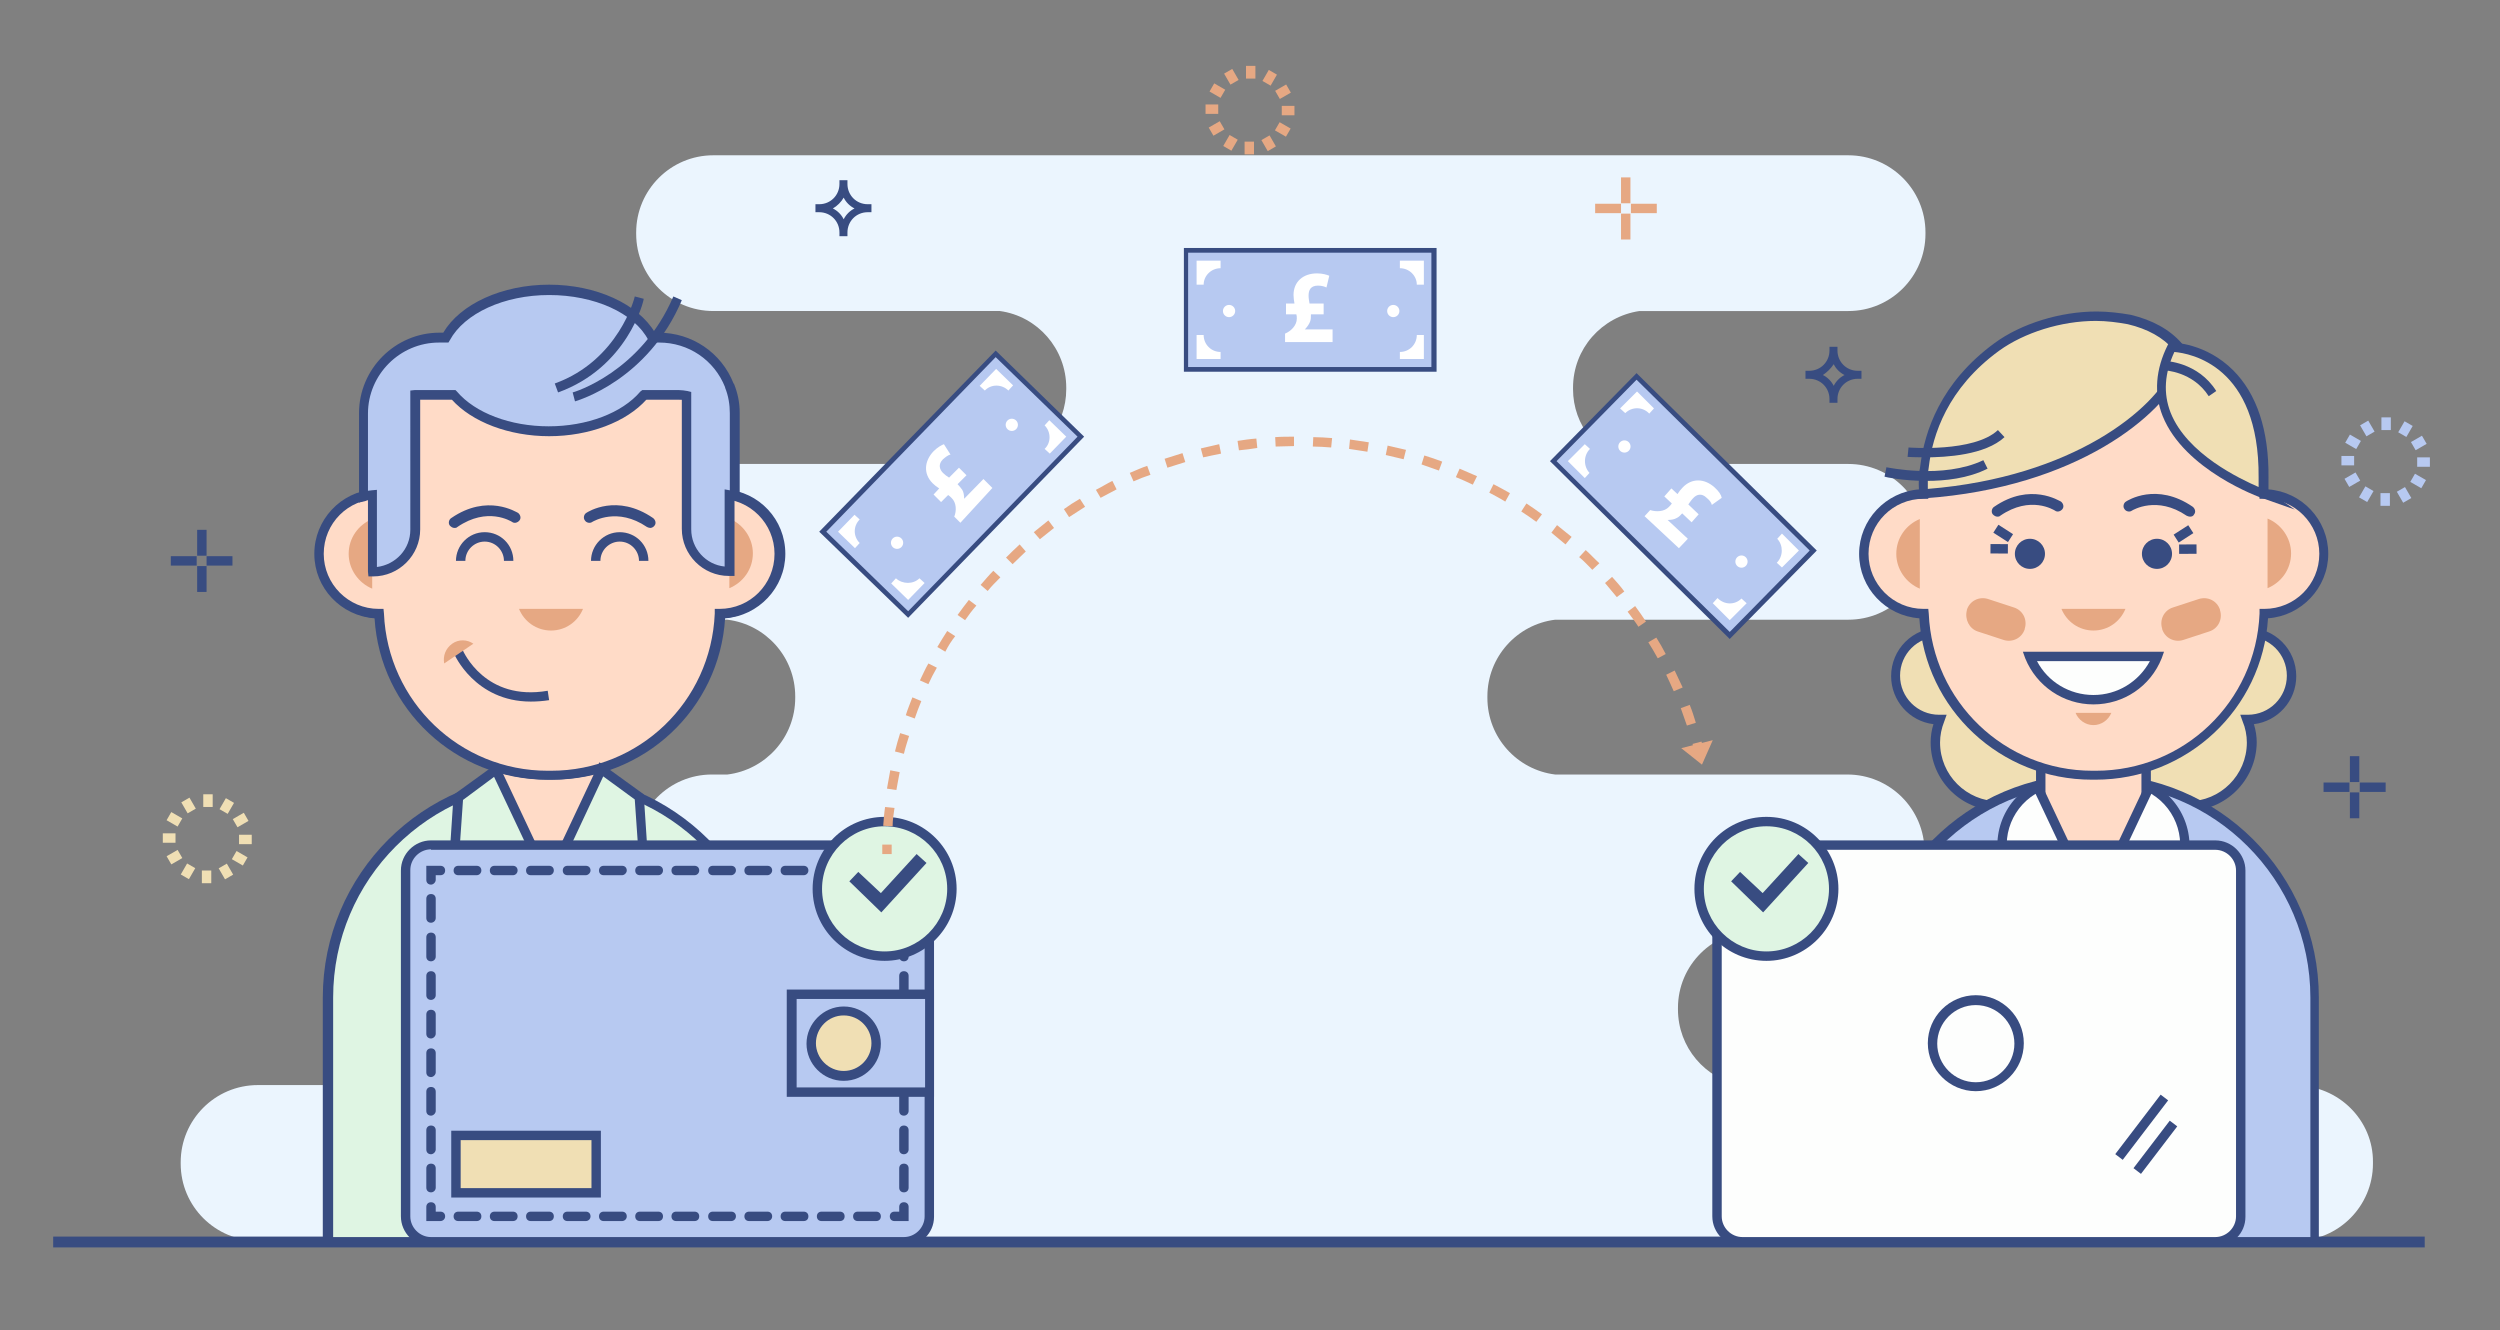 <?xml version="1.0" encoding="utf-8"?>
<!-- Generator: Adobe Illustrator 21.0.2, SVG Export Plug-In . SVG Version: 6.00 Build 0)  -->
<svg version="1.1" xmlns="http://www.w3.org/2000/svg" xmlns:xlink="http://www.w3.org/1999/xlink" x="0px" y="0px" width="531.3px"
	 height="282.7px" viewBox="0 0 531.3 282.7" style="enable-background:new 0 0 531.3 282.7;" xml:space="preserve">
<rect x="0" y="0" width="531.3" height="282.7" fill="#808080" stroke="none"/>
<style type="text/css">
	.st0{fill:#EBF5FE;}
	.st1{fill:#384C81;}
	.st2{fill:#DFF5E3;}
	.st3{fill:#FFDBC7;}
	.st4{fill:#E6A883;}
	.st5{fill:#B7C9F1;}
	.st6{fill:#F0DFB4;}
	.st7{fill:#FDFEFD;}
	.st8{fill:#FFFFFF;}
</style>
<g id="background">
	<g>
		<path class="st0" d="M487.9,230.7H370.1c-7.7-1.4-13.5-8.1-13.5-16.2v-0.3c0-9.1,7.4-16.4,16.4-16.4h19.6
			c9.1,0,16.4-7.4,16.4-16.4V181c0-9.1-7.4-16.4-16.4-16.4h-62.1c-8.1-1-14.4-7.9-14.4-16.3v-0.3c0-8.4,6.3-15.3,14.4-16.3h62.3
			c9.1,0,16.4-7.4,16.4-16.4v-0.3c0-9.1-7.4-16.4-16.4-16.4h-46c-7.2-1.8-12.5-8.2-12.5-15.9v-0.3c0-8.3,6.1-15.1,14.1-16.3h44.4
			c9.1,0,16.4-7.4,16.4-16.4v-0.3c0-9.1-7.4-16.4-16.4-16.4H151.6c-9.1,0-16.4,7.4-16.4,16.4v0.3c0,9.1,7.4,16.4,16.4,16.4h60.9
			c8,1.1,14.1,8,14.1,16.3v0.3c0,7.7-5.3,14.2-12.5,15.9h-62.6c-9.1,0-16.4,7.4-16.4,16.4v0.3c0,9.1,7.4,16.4,16.4,16.4h3.1
			c8.1,1,14.4,7.9,14.4,16.3v0.3c0,8.4-6.3,15.3-14.4,16.3h-3.3c-9.1,0-16.4,7.4-16.4,16.4v0.3c0,9.1,7.4,16.4,16.4,16.4h22.1
			c9.1,0,16.4,7.4,16.4,16.4v0.3c0,8.1-5.8,14.8-13.5,16.2H54.8c-9.1,0-16.4,7.4-16.4,16.4v0.3c0,9.1,7.4,16.4,16.4,16.4h433.1
			c9.1,0,16.4-7.4,16.4-16.4v-0.3C504.4,238.1,497,230.7,487.9,230.7z"/>
	</g>
	<g>
		<g>
			<g>
				<rect x="11.3" y="262.8" class="st1" width="504" height="2.3"/>
			</g>
		</g>
	</g>
	<g>
		<g>
			<g>
				<path class="st2" d="M163.6,263.9h-94V212c0-25.7,20.8-46.5,46.5-46.5h0.9c25.7,0,46.5,20.8,46.5,46.5V263.9z"/>
				<path class="st1" d="M164.6,264.9h-96V212c0-26.2,21.3-47.5,47.5-47.5h0.9c26.2,0,47.5,21.3,47.5,47.5V264.9z M70.7,262.9h92
					V212c0-25.1-20.4-45.5-45.5-45.5h-0.9c-25.1,0-45.5,20.4-45.5,45.5V262.9z"/>
			</g>
		</g>
		<g>
			<rect x="105.4" y="152.1" class="st3" width="22.4" height="35.3"/>
			<path class="st1" d="M128.8,188.4h-24.4v-37.3h24.4V188.4z M106.4,186.4h20.4v-33.3h-20.4V186.4z"/>
		</g>
		<g>
			<g>
				<path class="st3" d="M153.2,105C153.2,105,153.2,105,153.2,105c0,0,0-6.8,0-12.6c0-4.7-3.8-8.5-8.5-8.5H89.4
					c-4.7,0-8.5,3.8-8.5,8.5c0,5.8,0,12.6,0,12.6c0,0,0,0,0,0c-7,0-12.7,5.7-12.7,12.7s5.7,12.7,12.7,12.7c0,0,0,0,0,0
					c0.8,19.1,16.5,34.3,35.8,34.3h0.7c19.3,0,35-15.2,35.8-34.3c0,0,0,0,0,0c7,0,12.7-5.7,12.7-12.7S160.3,105,153.2,105z"/>
				<path class="st1" d="M117.4,165.7h-0.7c-19.5,0-35.5-15-36.7-34.3c-7.1-0.5-12.8-6.4-12.8-13.7c0-7.2,5.6-13.2,12.7-13.7
					c0-1.3,0-3.6,0-6.3l0-5.3c0-5.2,4.3-9.5,9.5-9.5h55.3c5.2,0,9.5,4.3,9.5,9.5c0,4.5,0,9.6,0,11.6c7.1,0.5,12.7,6.4,12.7,13.7
					c0,7.2-5.7,13.2-12.8,13.7C152.9,150.7,136.9,165.7,117.4,165.7z M80.9,106c-6.5,0-11.7,5.2-11.7,11.7c0,6.4,5.2,11.7,11.7,11.7
					h1l0.1,1c0.8,18.7,16.1,33.4,34.8,33.4h0.7c18.7,0,34-14.6,34.8-33.4l0-1h1c0,0,0,0,0,0c6.5,0,11.7-5.2,11.7-11.7
					c0-6.4-5.2-11.7-11.7-11.7h-1l-0.1-1c0,0,0-0.1,0-12.7c0-4.1-3.4-7.5-7.5-7.5H89.4c-4.1,0-7.5,3.4-7.5,7.5l0,5.3
					c0,7.3,0,7.3,0,7.3l0,1H80.9C80.9,106,80.9,106,80.9,106z"/>
			</g>
		</g>
		<g>
			<g>
				<path class="st3" d="M152.8,105C152.8,105,152.8,105,152.8,105c0,0,0-6.8,0-12.6c0-4.7-3.8-8.5-8.5-8.5H89
					c-4.7,0-8.5,3.8-8.5,8.5c0,5.8,0,12.6,0,12.6c0,0,0,0,0,0c-7,0-12.7,5.7-12.7,12.7s5.7,12.7,12.7,12.7c0,0,0,0,0,0
					c0.8,19.1,16.5,34.3,35.8,34.3h0.7c19.3,0,35-15.2,35.8-34.3c0,0,0,0,0,0c7,0,12.7-5.7,12.7-12.7S159.8,105,152.8,105z"/>
				<path class="st1" d="M117,165.7h-0.7c-19.5,0-35.5-15-36.7-34.3c-7.1-0.5-12.8-6.4-12.8-13.7c0-7.2,5.6-13.2,12.7-13.7
					c0-2,0-7.1,0-11.6c0-5.2,4.3-9.5,9.5-9.5h55.3c5.2,0,9.5,4.3,9.5,9.5l0,5.3c0,2.7,0,5.1,0,6.3c7.1,0.5,12.7,6.4,12.7,13.7
					c0,7.2-5.7,13.2-12.8,13.7C152.5,150.7,136.5,165.7,117,165.7z M80.5,106c-6.5,0-11.7,5.2-11.7,11.7c0,6.4,5.2,11.7,11.7,11.7h1
					l0.1,1c0.8,18.7,16.1,33.4,34.8,33.4h0.7c18.7,0,34-14.6,34.8-33.4l0-1h1c0,0,0,0,0,0c6.5,0,11.7-5.2,11.7-11.7
					c0-6.4-5.2-11.7-11.7-11.7h-1l-0.1-1c0,0,0,0,0-7.3l0-5.3c0-4.1-3.4-7.5-7.5-7.5H89c-4.1,0-7.5,3.4-7.5,7.5
					c0,12.6,0,12.6,0,12.7l0,1H80.5C80.5,106,80.5,106,80.5,106z"/>
			</g>
		</g>
		<g>
			<g>
				<path class="st4" d="M110.3,129.4c1.1,2.7,3.7,4.6,6.8,4.6c3.1,0,5.7-1.9,6.8-4.6H110.3z"/>
			</g>
		</g>
		<g>
			<path class="st1" d="M96.6,112.2c-0.4,0-0.7-0.2-1-0.5c-0.4-0.5-0.2-1.3,0.3-1.6c7.7-5.3,13.9-1.2,14.2-1.1
				c0.5,0.4,0.7,1.1,0.3,1.6c-0.4,0.5-1.1,0.7-1.6,0.3c-0.2-0.1-5.2-3.3-11.6,1.1C97,112.2,96.8,112.2,96.6,112.2z"/>
		</g>
		<g>
			<path class="st1" d="M138.2,112.2c-0.2,0-0.5-0.1-0.7-0.2c-6.3-4.3-11.4-1.2-11.6-1.1c-0.5,0.4-1.3,0.2-1.6-0.3
				c-0.4-0.5-0.2-1.3,0.3-1.6c0.3-0.2,6.5-4.2,14.2,1.1c0.5,0.4,0.7,1.1,0.3,1.6C138.9,112,138.5,112.2,138.2,112.2z"/>
		</g>
		<g>
			<g>
				<g>
					<path class="st4" d="M79.1,110.3c-2.9,1.2-5,4-5,7.4c0,3.3,2.1,6.2,5,7.4V110.3z"/>
				</g>
			</g>
		</g>
		<g>
			<g>
				<g>
					<path class="st4" d="M155,125c2.9-1.2,5-4,5-7.4c0-3.3-2.1-6.2-5-7.4V125z"/>
				</g>
			</g>
		</g>
		<g>
			<path class="st1" d="M112.8,149.1c-11.9,0-16.3-10.1-16.3-10.2l1.8-0.8c0.2,0.4,4.8,11,18.1,8.7l0.3,2
				C115.4,149,114.1,149.1,112.8,149.1z"/>
		</g>
		<g>
			<g>
				<path class="st4" d="M100.6,136.8c-1.3-0.9-3.1-1-4.5,0s-2,2.6-1.7,4.2L100.6,136.8z"/>
			</g>
		</g>
		<g>
			<path class="st1" d="M109.1,119.2h-2c0-2.2-1.8-4.1-4.1-4.1c-2.2,0-4.1,1.8-4.1,4.1h-2c0-3.3,2.7-6.1,6.1-6.1
				C106.4,113.1,109.1,115.8,109.1,119.2z"/>
		</g>
		<g>
			<path class="st1" d="M137.8,119.2h-2c0-2.2-1.8-4.1-4.1-4.1c-2.2,0-4.1,1.8-4.1,4.1h-2c0-3.3,2.7-6.1,6.1-6.1
				C135.1,113.1,137.8,115.8,137.8,119.2z"/>
		</g>
		<g>
			<path class="st5" d="M156.1,87.8c0-2-0.4-4-1.1-5.8l0-0.1c-2.4-5.9-8.1-10.2-14.9-10.2h-1.4c-3.1-5.9-11.8-10.2-21.9-10.2
				c-10.2,0-18.8,4.3-21.9,10.2h-1.4c-8.9,0-16.1,7.2-16.1,16.1v17.6c0.6-0.2,1.3-0.3,1.9-0.4v16.4h0.1c5,0,9-4,9-9V83.9
				c0.3,0,0.6,0,0.8,0h7.4c4,4.6,11.6,7.8,20.3,7.8c8.7,0,16.3-3.1,20.3-7.8h7.4c0.6,0,1.1,0.1,1.6,0.2v28.4c0,5,4,9,9,9h0.1v-16.2
				c0.4,0.1,0.7,0.1,1.1,0.2V87.8z"/>
			<path class="st1" d="M156,122.4h-1.1c-5.5,0-10-4.5-10-10V84.9c-0.2,0-0.4,0-0.6,0h-6.9c-4.3,4.8-12.2,7.8-20.7,7.8
				c-8.5,0-16.4-3-20.7-7.8h-6.7v27.6c0,5.5-4.5,10-10,10h-1l-0.1-1v-15.2c-0.2,0-0.4,0.1-0.6,0.2l-1.3,0.3V87.8
				c0-9.4,7.7-17.1,17.1-17.1h0.8c3.6-6.1,12.5-10.2,22.5-10.2c10,0,18.9,4.1,22.5,10.2h0.8c7,0,13.3,4.2,15.9,10.8l0.1,0.1
				c0.8,2,1.2,4,1.2,6.1v18.9l-1.1-0.3V122.4z M136.5,82.9h7.8c0.6,0,1.2,0.1,1.8,0.2l0.8,0.2v29.2c0,4.1,3.1,7.5,7.1,7.9V104
				l1.1,0.2V87.8c0-1.8-0.3-3.7-1-5.4l0-0.1c-2.3-5.8-7.8-9.5-14-9.5h-2l-0.3-0.5c-3-5.8-11.5-9.6-21.1-9.6c-9.6,0-18,3.9-21.1,9.6
				l-0.3,0.5h-2c-8.3,0-15.1,6.8-15.1,15.1v16.4c0.3,0,0.5-0.1,0.8-0.1l1.1-0.1v16.4c4-0.5,7.1-3.8,7.1-7.9V83l0.9-0.1
				c0.3,0,0.6,0,0.9,0h7.8l0.3,0.3c3.9,4.6,11.4,7.4,19.5,7.4s15.6-2.8,19.5-7.4L136.5,82.9z"/>
		</g>
		<g>
			<path class="st1" d="M122.2,85.3l-0.5-1.9c0.1,0,14.5-4.2,21.4-20.4l1.8,0.8C137.7,80.8,122.8,85.1,122.2,85.3z"/>
		</g>
		<g>
			<path class="st1" d="M118.6,83.4l-0.7-1.9c13.6-4.9,17-18.3,17-18.5l1.9,0.5C136.8,64.1,133.3,78.1,118.6,83.4z"/>
		</g>
		<g>
			<path class="st2" d="M105.4,163.6l-8,5.8l-1.2,17.6c-0.2,3.6,3.2,6.2,6.6,5.1l13.8-4.8L105.4,163.6z"/>
			<path class="st1" d="M101.2,193.4L101.2,193.4c-1.6,0-3.2-0.7-4.4-1.9c-1.1-1.2-1.7-2.8-1.6-4.5l1.2-18.1l9.4-6.8l12.2,25.9
				l-14.9,5.2C102.5,193.3,101.9,193.4,101.2,193.4z M98.4,170l-1.2,17.2c-0.1,1.1,0.3,2.2,1.1,3c0.8,0.8,1.8,1.3,2.9,1.3l0,0
				c0.4,0,0.9-0.1,1.3-0.2l12.8-4.4L105,165.1L98.4,170z"/>
		</g>
		<g>
			<path class="st2" d="M127.9,163.6l8,5.8l1.2,17.6c0.2,3.6-3.2,6.2-6.6,5.1l-13.8-4.8L127.9,163.6z"/>
			<path class="st1" d="M132.1,193.4c-0.7,0-1.3-0.1-2-0.3l-14.9-5.2l12.2-25.9l9.4,6.8l1.2,18.1c0.1,1.7-0.5,3.3-1.6,4.5
				C135.4,192.7,133.8,193.4,132.1,193.4z M118,186.8l12.8,4.4c1.5,0.5,3.2,0.1,4.2-1.1c0.8-0.8,1.1-1.9,1.1-3l-1.2-17.2l-6.7-4.9
				L118,186.8z"/>
		</g>
		<g>
			<rect x="115.6" y="190.6" class="st1" width="2" height="5.8"/>
		</g>
		<g>
			<path class="st1" d="M116.6,202.3c-1.7,0-3.2-1.4-3.2-3.2c0-1.7,1.4-3.2,3.2-3.2s3.2,1.4,3.2,3.2
				C119.8,200.9,118.4,202.3,116.6,202.3z M116.6,198c-0.6,0-1.2,0.5-1.2,1.2c0,0.6,0.5,1.2,1.2,1.2c0.6,0,1.2-0.5,1.2-1.2
				C117.8,198.5,117.3,198,116.6,198z"/>
		</g>
	</g>
	<g>
		<g>
			<path class="st6" d="M424.8,144.3c-1.2,0-2.4,0.2-3.5,0.5c0-0.4,0.1-0.7,0.1-1.1c0-5.1-4.2-9.3-9.3-9.3s-9.3,4.2-9.3,9.3
				c0,5.1,4.2,9.3,9.3,9.3c0,0,0.1,0,0.1,0c-0.6,1.5-0.9,3.2-0.9,4.9c0,7.5,6.1,13.5,13.5,13.5c7.5,0,13.5-6.1,13.5-13.5
				C438.3,150.3,432.3,144.3,424.8,144.3z"/>
			<path class="st1" d="M424.8,172.3c-8,0-14.5-6.5-14.5-14.5c0-1.3,0.2-2.7,0.6-3.9c-5.1-0.6-9-5-9-10.2c0-5.7,4.6-10.3,10.3-10.3
				c5.6,0,10.2,4.5,10.3,10.1c0.8-0.1,1.6-0.2,2.4-0.2c8,0,14.5,6.5,14.5,14.5C439.3,165.8,432.8,172.3,424.8,172.3z M413.7,151.9
				l-0.5,1.4c-0.6,1.5-0.9,3-0.9,4.5c0,6.9,5.6,12.5,12.5,12.5c6.9,0,12.5-5.6,12.5-12.5c0-6.9-5.6-12.5-12.5-12.5
				c-1.1,0-2.2,0.1-3.3,0.4l-1.4,0.4l0.2-1.5c0-0.3,0.1-0.7,0.1-1c0-4.6-3.7-8.3-8.3-8.3s-8.3,3.7-8.3,8.3s3.7,8.3,8.3,8.3l0.1,0
				L413.7,151.9z"/>
		</g>
		<g>
			<path class="st6" d="M487,143.6c0-5.1-4.2-9.3-9.3-9.3c-5.1,0-9.3,4.2-9.3,9.3c0,0.4,0,0.7,0.1,1.1c-1.1-0.3-2.3-0.5-3.5-0.5
				c-7.5,0-13.5,6.1-13.5,13.5c0,7.5,6.1,13.5,13.5,13.5c7.5,0,13.5-6.1,13.5-13.5c0-1.7-0.3-3.4-0.9-4.9c0,0,0.1,0,0.1,0
				C482.9,152.9,487,148.8,487,143.6z"/>
			<path class="st1" d="M465,172.3c-8,0-14.5-6.5-14.5-14.5c0-8,6.5-14.5,14.5-14.5c0.8,0,1.6,0.1,2.4,0.2
				c0.1-5.6,4.7-10.1,10.3-10.1c5.7,0,10.3,4.6,10.3,10.3c0,5.3-4,9.6-9,10.2c0.4,1.3,0.6,2.6,0.6,3.9
				C479.5,165.8,473,172.3,465,172.3z M465,145.3c-6.9,0-12.5,5.6-12.5,12.5c0,6.9,5.6,12.5,12.5,12.5s12.5-5.6,12.5-12.5
				c0-1.5-0.3-3.1-0.9-4.5l-0.5-1.4l1.6,0c0,0,0,0,0,0c4.6,0,8.3-3.7,8.3-8.3s-3.7-8.3-8.3-8.3c-4.6,0-8.3,3.7-8.3,8.3
				c0,0.3,0,0.7,0.1,1l0.2,1.5l-1.4-0.4C467.2,145.4,466.1,145.3,465,145.3z"/>
		</g>
		<g>
			<path class="st5" d="M491.9,263.9h-94V212c0-25.7,20.8-46.5,46.5-46.5h0.9c25.7,0,46.5,20.8,46.5,46.5V263.9z"/>
			<path class="st1" d="M492.9,264.9h-96V212c0-26.2,21.3-47.5,47.5-47.5h0.9c26.2,0,47.5,21.3,47.5,47.5V264.9z M399,262.9h92V212
				c0-25.1-20.4-45.5-45.5-45.5h-0.9c-25.1,0-45.5,20.4-45.5,45.5V262.9z"/>
		</g>
		<g>
			<rect x="433.7" y="152.1" class="st3" width="22.4" height="38.3"/>
			<path class="st1" d="M457.1,191.4h-24.4v-40.3h24.4V191.4z M434.7,189.4h20.4v-36.3h-20.4V189.4z"/>
		</g>
		<g>
			<path class="st3" d="M481.1,105C481.1,105,481.1,105,481.1,105c-0.8-19.1-16.6-34.3-35.8-34.3h-0.7c-19.3,0-35,15.2-35.8,34.3
				c0,0,0,0,0,0c-7,0-12.7,5.7-12.7,12.7c0,7,5.7,12.7,12.7,12.7c0,0,0,0,0,0c0.8,19.1,16.5,34.3,35.8,34.3h0.7
				c19.3,0,35-15.2,35.8-34.3c0,0,0,0,0,0c7,0,12.7-5.7,12.7-12.7C493.8,110.7,488.1,105,481.1,105z"/>
			<path class="st1" d="M445.3,165.7h-0.7c-19.5,0-35.5-15-36.7-34.3c-7.1-0.5-12.8-6.4-12.8-13.7c0-7.2,5.7-13.2,12.8-13.7
				c1.3-19.3,17.3-34.3,36.7-34.3h0.7c19.5,0,35.5,15,36.7,34.3c7.1,0.5,12.8,6.4,12.8,13.7c0,7.2-5.7,13.2-12.8,13.7
				C480.8,150.7,464.8,165.7,445.3,165.7z M408.8,106c-6.5,0-11.7,5.2-11.7,11.7c0,6.4,5.2,11.7,11.7,11.7h1l0.1,1
				c0.8,18.7,16.1,33.4,34.8,33.4h0.7c18.7,0,34-14.6,34.8-33.4l0-1h1c0,0,0,0,0,0c6.5,0,11.7-5.2,11.7-11.7
				c0-6.4-5.2-11.7-11.7-11.7h-1l-0.1-1c-0.8-18.7-16.1-33.4-34.8-33.4h-0.7c-18.7,0-34,14.6-34.8,33.4l0,1H408.8
				C408.8,106,408.8,106,408.8,106z"/>
		</g>
		<g>
			<path class="st4" d="M438.1,129.4c1.1,2.7,3.7,4.6,6.8,4.6c3.1,0,5.7-1.9,6.8-4.6H438.1z"/>
		</g>
		<g>
			<path class="st4" d="M441.1,151.5c0.6,1.5,2.1,2.6,3.8,2.6s3.2-1.1,3.8-2.6H441.1z"/>
		</g>
		<g>
			<path class="st1" d="M424.5,109.8c-0.4,0-0.7-0.2-1-0.5c-0.4-0.5-0.2-1.3,0.3-1.6c7.7-5.3,13.9-1.2,14.2-1.1
				c0.5,0.4,0.7,1.1,0.3,1.6c-0.4,0.5-1.1,0.7-1.6,0.3c-0.2-0.1-5.2-3.3-11.6,1.1C424.9,109.8,424.7,109.8,424.5,109.8z"/>
		</g>
		<g>
			<path class="st1" d="M465.4,109.8c-0.2,0-0.5-0.1-0.7-0.2c-6.3-4.3-11.4-1.2-11.6-1.1c-0.5,0.4-1.3,0.2-1.6-0.3
				c-0.4-0.5-0.2-1.3,0.3-1.6c0.3-0.2,6.5-4.2,14.2,1.1c0.5,0.4,0.7,1.1,0.3,1.6C466.1,109.7,465.8,109.8,465.4,109.8z"/>
		</g>
		<g>
			<g>
				<path class="st4" d="M408,110.3c-2.9,1.2-5,4-5,7.4c0,3.3,2.1,6.2,5,7.4V110.3z"/>
			</g>
		</g>
		<g>
			<g>
				<path class="st4" d="M481.9,125c2.9-1.2,5-4,5-7.4c0-3.3-2.1-6.2-5-7.4V125z"/>
			</g>
		</g>
		<g>
			<g>
				<path class="st7" d="M458.5,139.5c-2.1,5.4-7.4,9.2-13.5,9.2c-6.1,0-11.4-3.8-13.5-9.2L458.5,139.5z"/>
			</g>
			<g>
				<path class="st1" d="M444.9,149.7c-6.4,0-12.1-3.9-14.5-9.8l-0.5-1.4l30,0l-0.5,1.4C457,145.9,451.3,149.7,444.9,149.7z
					 M432.9,140.5c2.3,4.4,6.9,7.2,12,7.2c5.1,0,9.6-2.8,12-7.2L432.9,140.5z"/>
			</g>
		</g>
		<g>
			<path class="st6" d="M424.4,73.7c-11.6,8.4-14.7,19-15.4,25.4c0,0.1,0,0.3,0,0.4c0,0.1,0,0.2,0,0.3c0,0.5-0.1,1.1-0.1,1.7
				c0,0,0,0,0,0c-0.1,2.2,0.1,3.5,0.1,3.5c40.9-2.9,58-26.6,54-31.3c-2.6-3-6.2-4.9-10.3-5.8c-2.3-0.5-4.6-0.7-7-0.7
				C437.9,67.2,429.9,69.7,424.4,73.7z"/>
			<path class="st1" d="M408,106l-0.1-0.9c0-0.1-0.2-1.4-0.1-3.7l0.1-1c0-0.2,0-0.5,0.1-0.7l0.1-0.7c0.9-7.3,4.3-17.7,15.8-26.1
				c5.6-4.1,13.9-6.7,21.7-6.7c2.4,0,4.9,0.3,7.2,0.7c4.6,1.1,8.3,3.1,10.9,6.1c1.1,1.2,1.1,3.3,0,5.8c-3.9,9.3-22.2,24.8-54.7,27.1
				L408,106z M409.7,102.3c0,0.6,0,1.2,0,1.6c31-2.5,48.4-17.1,52-25.8c0.7-1.7,0.8-3.1,0.3-3.7c-2.3-2.7-5.6-4.5-9.8-5.5
				c-2.2-0.4-4.5-0.7-6.8-0.7c-7.4,0-15.2,2.5-20.5,6.3c-11,8-14.2,17.9-15,24.8l-0.1,0.7c0,0.5-0.1,1.1-0.1,1.6L409.7,102.3z"/>
		</g>
		<g>
			<path class="st6" d="M481.1,101.5c0.1-27.7-19.6-27.7-19.6-27.7C451,94.4,481.2,105,481.2,105C481.1,105,481.1,101.5,481.1,101.5
				z"/>
			<path class="st1" d="M487.7,108.3l-6.8-2.4c-0.7-0.2-16.7-6-21.3-17.5c-1.9-4.8-1.5-9.9,1.1-15.1l0.3-0.5h0.6
				c0.3,0,7.2,0.1,13,5.9c5,5,7.6,12.7,7.5,22.8h0c0,0.2,0,0.5,0,0.8c0,0.5,0,1.6,0,2.1L487.7,108.3z M462.1,74.8
				c-2.1,4.5-2.4,8.8-0.8,12.9c3.5,8.8,14.8,14.1,18.7,15.8c0-0.3,0-0.6,0-1h0l0-1C480.2,77.6,465.4,75.1,462.1,74.8z"/>
		</g>
		<g>
			<path class="st1" d="M469.4,84.2c-3.4-5.3-9.4-5.5-9.5-5.5l0-2c0.3,0,7.2,0.2,11.1,6.4L469.4,84.2z"/>
		</g>
		<g>
			<g>
				<circle class="st1" cx="431.4" cy="117.7" r="3.2"/>
			</g>
			<g>
				
					<rect x="424.8" y="111.6" transform="matrix(0.541 -0.841 0.841 0.541 99.95 410.083)" class="st1" width="2" height="3.7"/>
			</g>
			<g>
				
					<rect x="423.9" y="114.8" transform="matrix(5.317769e-03 -1 1 5.317769e-03 305.956 540.91)" class="st1" width="2" height="3.7"/>
			</g>
		</g>
		<g>
			<g>
				<circle class="st1" cx="458.4" cy="117.7" r="3.2"/>
			</g>
			<g>
				
					<rect x="462.2" y="112.4" transform="matrix(0.841 -0.541 0.541 0.841 12.419 269.143)" class="st1" width="3.7" height="2"/>
			</g>
			<g>
				
					<rect x="463.1" y="115.7" transform="matrix(1 -4.899941e-03 4.899941e-03 1 -0.566 2.28)" class="st1" width="3.7" height="2"/>
			</g>
		</g>
		<g>
			<g>
				<path class="st7" d="M433.1,167.3c-6.6,3.4-9.4,11.5-6.2,18.3c3.2,6.8,11.2,9.8,18.1,6.8L433.1,167.3z"/>
			</g>
			<g>
				<path class="st1" d="M439.4,194.5L439.4,194.5c-5.7,0-11-3.3-13.5-8.5c-3.4-7.3-0.5-15.9,6.7-19.6l0.9-0.5l12.7,26.9l-0.9,0.4
					C443.4,194.1,441.4,194.5,439.4,194.5z M432.6,168.7c-5.6,3.4-7.7,10.4-4.9,16.4c2.1,4.5,6.7,7.4,11.6,7.4h0
					c1.4,0,2.8-0.2,4.2-0.7L432.6,168.7z"/>
			</g>
		</g>
		<g>
			<g>
				<path class="st7" d="M456.7,167.3c6.6,3.4,9.4,11.5,6.2,18.3s-11.2,9.8-18.1,6.8L456.7,167.3z"/>
			</g>
			<g>
				<path class="st1" d="M450.4,194.5c-2,0-4-0.4-5.9-1.2l-0.9-0.4l12.7-26.9l0.9,0.5c7.2,3.7,10.1,12.3,6.7,19.6
					C461.4,191.2,456.2,194.5,450.4,194.5z M446.3,191.8c1.3,0.5,2.7,0.7,4.2,0.7c5,0,9.5-2.9,11.6-7.4c2.8-6,0.7-13-4.9-16.4
					L446.3,191.8z"/>
			</g>
		</g>
		<g>
			<path class="st1" d="M409.4,102.2c-4.9,0-8.7-0.8-8.9-0.9l0.4-2c0.1,0,12,2.6,20.6-1.5l0.9,1.8
				C418.2,101.7,413.4,102.2,409.4,102.2z"/>
		</g>
		<g>
			<path class="st1" d="M409,97.2c-2,0-3.4-0.1-3.6-0.1l0.2-2c0.1,0,13.9,1.1,19-3.7l1.4,1.5C421.9,96.7,413.7,97.2,409,97.2z"/>
		</g>
		<g>
			<g>
				<g>
					<g>
						<path class="st4" d="M469.5,134.2L464,136c-1.9,0.6-3.9-0.4-4.5-2.3l0-0.1c-0.6-1.9,0.4-3.9,2.3-4.5l5.5-1.8
							c1.9-0.6,3.9,0.4,4.5,2.3l0,0.1C472.4,131.6,471.4,133.6,469.5,134.2z"/>
					</g>
				</g>
			</g>
		</g>
		<g>
			<g>
				<g>
					<g>
						<path class="st4" d="M420.3,134.2l5.5,1.8c1.9,0.6,3.9-0.4,4.5-2.3l0-0.1c0.6-1.9-0.4-3.9-2.3-4.5l-5.5-1.8
							c-1.9-0.6-3.9,0.4-4.5,2.3l0,0.1C417.5,131.6,418.5,133.6,420.3,134.2z"/>
					</g>
				</g>
			</g>
		</g>
	</g>
	<g>
		<g>
			<path class="st5" d="M192.1,263.9H91.6c-3,0-5.4-2.4-5.4-5.4V185c0-3,2.4-5.4,5.4-5.4h100.5c3,0,5.4,2.4,5.4,5.4v73.6
				C197.5,261.5,195.1,263.9,192.1,263.9z"/>
			<path class="st1" d="M192.1,264.9H91.6c-3.5,0-6.4-2.9-6.4-6.4V185c0-3.5,2.9-6.4,6.4-6.4h100.5c3.5,0,6.4,2.9,6.4,6.4v73.6
				C198.5,262.1,195.6,264.9,192.1,264.9z M91.6,180.5c-2.4,0-4.4,2-4.4,4.4v73.6c0,2.4,2,4.4,4.4,4.4h100.5c2.4,0,4.4-2,4.4-4.4
				V185c0-2.4-2-4.4-4.4-4.4H91.6z"/>
		</g>
		<g>
			<g>
				<path class="st1" d="M93.6,259.5h-3v-3c0-0.6,0.4-1,1-1c0.6,0,1,0.4,1,1v1h1c0.6,0,1,0.4,1,1S94.1,259.5,93.6,259.5z"/>
			</g>
			<g>
				<path class="st1" d="M91.6,253.4c-0.6,0-1-0.4-1-1v-4.1c0-0.6,0.4-1,1-1c0.6,0,1,0.4,1,1v4.1C92.6,253,92.1,253.4,91.6,253.4z
					 M91.6,245.3c-0.6,0-1-0.4-1-1v-4.1c0-0.6,0.4-1,1-1c0.6,0,1,0.4,1,1v4.1C92.6,244.8,92.1,245.3,91.6,245.3z M91.6,237.1
					c-0.6,0-1-0.4-1-1V232c0-0.6,0.4-1,1-1c0.6,0,1,0.4,1,1v4.1C92.6,236.6,92.1,237.1,91.6,237.1z M91.6,228.9c-0.6,0-1-0.4-1-1
					v-4.1c0-0.6,0.4-1,1-1c0.6,0,1,0.4,1,1v4.1C92.6,228.4,92.1,228.9,91.6,228.9z M91.6,220.7c-0.6,0-1-0.4-1-1v-4.1
					c0-0.6,0.4-1,1-1c0.6,0,1,0.4,1,1v4.1C92.6,220.2,92.1,220.7,91.6,220.7z M91.6,212.5c-0.6,0-1-0.4-1-1v-4.1c0-0.6,0.4-1,1-1
					c0.6,0,1,0.4,1,1v4.1C92.6,212.1,92.1,212.5,91.6,212.5z M91.6,204.3c-0.6,0-1-0.4-1-1v-4.1c0-0.6,0.4-1,1-1c0.6,0,1,0.4,1,1
					v4.1C92.6,203.9,92.1,204.3,91.6,204.3z M91.6,196.1c-0.6,0-1-0.4-1-1V191c0-0.6,0.4-1,1-1c0.6,0,1,0.4,1,1v4.1
					C92.6,195.7,92.1,196.1,91.6,196.1z"/>
			</g>
			<g>
				<path class="st1" d="M91.6,188c-0.6,0-1-0.4-1-1v-3h3c0.6,0,1,0.4,1,1c0,0.6-0.4,1-1,1h-1v1C92.6,187.5,92.1,188,91.6,188z"/>
			</g>
			<g>
				<path class="st1" d="M186.2,186h-3.9c-0.6,0-1-0.4-1-1c0-0.6,0.4-1,1-1h3.9c0.6,0,1,0.4,1,1C187.2,185.5,186.8,186,186.2,186z
					 M178.5,186h-3.9c-0.6,0-1-0.4-1-1c0-0.6,0.4-1,1-1h3.9c0.6,0,1,0.4,1,1C179.5,185.5,179.1,186,178.5,186z M170.8,186h-3.9
					c-0.6,0-1-0.4-1-1c0-0.6,0.4-1,1-1h3.9c0.6,0,1,0.4,1,1C171.8,185.5,171.4,186,170.8,186z M163.1,186h-3.9c-0.6,0-1-0.4-1-1
					c0-0.6,0.4-1,1-1h3.9c0.6,0,1,0.4,1,1C164.1,185.5,163.6,186,163.1,186z M155.4,186h-3.9c-0.6,0-1-0.4-1-1c0-0.6,0.4-1,1-1h3.9
					c0.6,0,1,0.4,1,1C156.4,185.5,155.9,186,155.4,186z M147.6,186h-3.9c-0.6,0-1-0.4-1-1c0-0.6,0.4-1,1-1h3.9c0.6,0,1,0.4,1,1
					C148.6,185.5,148.2,186,147.6,186z M139.9,186H136c-0.6,0-1-0.4-1-1c0-0.6,0.4-1,1-1h3.9c0.6,0,1,0.4,1,1
					C140.9,185.5,140.5,186,139.9,186z M132.2,186h-3.9c-0.6,0-1-0.4-1-1c0-0.6,0.4-1,1-1h3.9c0.6,0,1,0.4,1,1
					C133.2,185.5,132.7,186,132.2,186z M124.5,186h-3.9c-0.6,0-1-0.4-1-1c0-0.6,0.4-1,1-1h3.9c0.6,0,1,0.4,1,1
					C125.5,185.5,125,186,124.5,186z M116.7,186h-3.9c-0.6,0-1-0.4-1-1c0-0.6,0.4-1,1-1h3.9c0.6,0,1,0.4,1,1
					C117.7,185.5,117.3,186,116.7,186z M109,186h-3.9c-0.6,0-1-0.4-1-1c0-0.6,0.4-1,1-1h3.9c0.6,0,1,0.4,1,1
					C110,185.5,109.6,186,109,186z M101.3,186h-3.9c-0.6,0-1-0.4-1-1c0-0.6,0.4-1,1-1h3.9c0.6,0,1,0.4,1,1
					C102.3,185.5,101.9,186,101.3,186z"/>
			</g>
			<g>
				<path class="st1" d="M192.1,188c-0.6,0-1-0.4-1-1v-1h-1c-0.6,0-1-0.4-1-1c0-0.6,0.4-1,1-1h3v3C193.1,187.5,192.7,188,192.1,188z
					"/>
			</g>
			<g>
				<path class="st1" d="M192.1,253.4c-0.6,0-1-0.4-1-1v-4.1c0-0.6,0.4-1,1-1c0.6,0,1,0.4,1,1v4.1
					C193.1,253,192.7,253.4,192.1,253.4z M192.1,245.3c-0.6,0-1-0.4-1-1v-4.1c0-0.6,0.4-1,1-1c0.6,0,1,0.4,1,1v4.1
					C193.1,244.8,192.7,245.3,192.1,245.3z M192.1,237.1c-0.6,0-1-0.4-1-1V232c0-0.6,0.4-1,1-1c0.6,0,1,0.4,1,1v4.1
					C193.1,236.6,192.7,237.1,192.1,237.1z M192.1,228.9c-0.6,0-1-0.4-1-1v-4.1c0-0.6,0.4-1,1-1c0.6,0,1,0.4,1,1v4.1
					C193.1,228.4,192.7,228.9,192.1,228.9z M192.1,220.7c-0.6,0-1-0.4-1-1v-4.1c0-0.6,0.4-1,1-1c0.6,0,1,0.4,1,1v4.1
					C193.1,220.2,192.7,220.7,192.1,220.7z M192.1,212.5c-0.6,0-1-0.4-1-1v-4.1c0-0.6,0.4-1,1-1c0.6,0,1,0.4,1,1v4.1
					C193.1,212.1,192.7,212.5,192.1,212.5z M192.1,204.3c-0.6,0-1-0.4-1-1v-4.1c0-0.6,0.4-1,1-1c0.6,0,1,0.4,1,1v4.1
					C193.1,203.9,192.7,204.3,192.1,204.3z M192.1,196.1c-0.6,0-1-0.4-1-1V191c0-0.6,0.4-1,1-1c0.6,0,1,0.4,1,1v4.1
					C193.1,195.7,192.7,196.1,192.1,196.1z"/>
			</g>
			<g>
				<path class="st1" d="M193.1,259.5h-3c-0.6,0-1-0.4-1-1s0.4-1,1-1h1v-1c0-0.6,0.4-1,1-1c0.6,0,1,0.4,1,1V259.5z"/>
			</g>
			<g>
				<path class="st1" d="M186.2,259.5h-3.9c-0.6,0-1-0.4-1-1s0.4-1,1-1h3.9c0.6,0,1,0.4,1,1S186.8,259.5,186.2,259.5z M178.5,259.5
					h-3.9c-0.6,0-1-0.4-1-1s0.4-1,1-1h3.9c0.6,0,1,0.4,1,1S179.1,259.5,178.5,259.5z M170.8,259.5h-3.9c-0.6,0-1-0.4-1-1s0.4-1,1-1
					h3.9c0.6,0,1,0.4,1,1S171.4,259.5,170.8,259.5z M163.1,259.5h-3.9c-0.6,0-1-0.4-1-1s0.4-1,1-1h3.9c0.6,0,1,0.4,1,1
					S163.6,259.5,163.1,259.5z M155.4,259.5h-3.9c-0.6,0-1-0.4-1-1s0.4-1,1-1h3.9c0.6,0,1,0.4,1,1S155.9,259.5,155.4,259.5z
					 M147.6,259.5h-3.9c-0.6,0-1-0.4-1-1s0.4-1,1-1h3.9c0.6,0,1,0.4,1,1S148.2,259.5,147.6,259.5z M139.9,259.5H136
					c-0.6,0-1-0.4-1-1s0.4-1,1-1h3.9c0.6,0,1,0.4,1,1S140.5,259.5,139.9,259.5z M132.2,259.5h-3.9c-0.6,0-1-0.4-1-1s0.4-1,1-1h3.9
					c0.6,0,1,0.4,1,1S132.7,259.5,132.2,259.5z M124.5,259.5h-3.9c-0.6,0-1-0.4-1-1s0.4-1,1-1h3.9c0.6,0,1,0.4,1,1
					S125,259.5,124.5,259.5z M116.7,259.5h-3.9c-0.6,0-1-0.4-1-1s0.4-1,1-1h3.9c0.6,0,1,0.4,1,1S117.3,259.5,116.7,259.5z
					 M109,259.5h-3.9c-0.6,0-1-0.4-1-1s0.4-1,1-1h3.9c0.6,0,1,0.4,1,1S109.6,259.5,109,259.5z M101.3,259.5h-3.9c-0.6,0-1-0.4-1-1
					s0.4-1,1-1h3.9c0.6,0,1,0.4,1,1S101.9,259.5,101.3,259.5z"/>
			</g>
		</g>
		<g>
			<rect x="96.9" y="241.4" class="st6" width="29.8" height="12.2"/>
			<path class="st1" d="M127.7,254.5H95.9v-14.2h31.8V254.5z M97.9,252.5h27.8v-10.2H97.9V252.5z"/>
		</g>
		<g>
			<rect x="168.3" y="211.4" class="st5" width="29.3" height="20.8"/>
			<path class="st1" d="M198.5,233.1h-31.3v-22.8h31.3V233.1z M169.3,231.1h27.3v-18.8h-27.3V231.1z"/>
		</g>
		<g>
			<circle class="st6" cx="179.3" cy="221.7" r="6.9"/>
			<path class="st1" d="M179.3,229.7c-4.4,0-7.9-3.6-7.9-7.9s3.6-7.9,7.9-7.9c4.4,0,7.9,3.6,7.9,7.9S183.7,229.7,179.3,229.7z
				 M179.3,215.8c-3.3,0-5.9,2.7-5.9,5.9s2.7,5.9,5.9,5.9c3.3,0,5.9-2.7,5.9-5.9S182.6,215.8,179.3,215.8z"/>
		</g>
		<g>
			<g>
				<g>
					<circle class="st2" cx="188" cy="188.9" r="14.3"/>
					<path class="st1" d="M188,204.2c-8.5,0-15.3-6.9-15.3-15.3c0-8.5,6.9-15.3,15.3-15.3c8.5,0,15.3,6.9,15.3,15.3
						C203.3,197.3,196.4,204.2,188,204.2z M188,175.6c-7.3,0-13.3,6-13.3,13.3c0,7.3,6,13.3,13.3,13.3c7.3,0,13.3-6,13.3-13.3
						C201.3,181.5,195.3,175.6,188,175.6z"/>
				</g>
			</g>
			<g>
				<g>
					<polygon class="st1" points="187.3,193.9 180.5,187.3 182.4,185.3 187.2,189.8 194.8,181.5 196.9,183.4 					"/>
				</g>
			</g>
		</g>
	</g>
	<g>
		<g>
			<g>
				<path class="st7" d="M470.8,263.9H370.3c-3,0-5.4-2.4-5.4-5.4V185c0-3,2.4-5.4,5.4-5.4h100.5c3,0,5.4,2.4,5.4,5.4v73.6
					C476.2,261.5,473.8,263.9,470.8,263.9z"/>
			</g>
			<g>
				<path class="st1" d="M470.8,264.9H370.3c-3.5,0-6.4-2.9-6.4-6.4V185c0-3.5,2.9-6.4,6.4-6.4h100.5c3.5,0,6.4,2.9,6.4,6.4v73.6
					C477.2,262.1,474.4,264.9,470.8,264.9z M370.3,180.5c-2.4,0-4.4,2-4.4,4.4v73.6c0,2.4,2,4.4,4.4,4.4h100.5c2.4,0,4.4-2,4.4-4.4
					V185c0-2.4-2-4.4-4.4-4.4H370.3z"/>
			</g>
		</g>
		<g>
			<g>
				<circle class="st7" cx="419.9" cy="221.7" r="9.2"/>
			</g>
			<g>
				<path class="st1" d="M419.9,231.9c-5.6,0-10.2-4.6-10.2-10.2c0-5.6,4.6-10.2,10.2-10.2c5.6,0,10.2,4.6,10.2,10.2
					C430.1,227.3,425.5,231.9,419.9,231.9z M419.9,213.6c-4.5,0-8.2,3.7-8.2,8.2s3.7,8.2,8.2,8.2c4.5,0,8.2-3.7,8.2-8.2
					S424.4,213.6,419.9,213.6z"/>
			</g>
		</g>
		<g>
			<g>
				<g>
					<g>
						<circle class="st2" cx="375.4" cy="188.9" r="14.3"/>
					</g>
				</g>
				<g>
					<g>
						<circle class="st2" cx="375.4" cy="188.9" r="14.3"/>
					</g>
				</g>
				<g>
					<g>
						<path class="st1" d="M375.4,204.2c-8.5,0-15.3-6.9-15.3-15.3c0-8.5,6.9-15.3,15.3-15.3c8.5,0,15.3,6.9,15.3,15.3
							C390.7,197.3,383.8,204.2,375.4,204.2z M375.4,175.6c-7.3,0-13.3,6-13.3,13.3c0,7.3,6,13.3,13.3,13.3s13.3-6,13.3-13.3
							C388.7,181.5,382.7,175.6,375.4,175.6z"/>
					</g>
				</g>
			</g>
			<g>
				<g>
					<polygon class="st1" points="374.7,193.9 367.9,187.3 369.8,185.3 374.6,189.8 382.2,181.5 384.3,183.4 					"/>
				</g>
			</g>
		</g>
		<g>
			
				<rect x="447" y="238.4" transform="matrix(0.607 -0.795 0.795 0.607 -11.326 455.932)" class="st1" width="15.9" height="2"/>
		</g>
		<g>
			
				<rect x="451.5" y="242.7" transform="matrix(0.607 -0.795 0.795 0.607 -13.597 459.883)" class="st1" width="12.7" height="2"/>
		</g>
	</g>
	<g>
		<g>
			<g>
				<g>
					<path class="st4" d="M189.5,181.5h-2c0-0.7,0-1.3,0-2l2,0C189.5,180.2,189.5,180.9,189.5,181.5z"/>
				</g>
				<g>
					<path class="st4" d="M189.7,175.6l-2-0.1c0.1-1.3,0.2-2.7,0.4-4l2,0.2C189.9,173,189.7,174.3,189.7,175.6z M190.5,167.9l-2-0.3
						c0.2-1.3,0.5-2.6,0.7-3.9l2,0.4C191,165.3,190.7,166.6,190.5,167.9z M192.1,160.2l-1.9-0.5c0.3-1.3,0.7-2.6,1.1-3.9l1.9,0.6
						C192.8,157.7,192.4,158.9,192.1,160.2z M358.5,154.2c-0.4-1.2-0.9-2.5-1.3-3.7l1.9-0.7c0.5,1.2,0.9,2.5,1.3,3.8L358.5,154.2z
						 M194.4,152.7l-1.9-0.7c0.4-1.3,0.9-2.5,1.4-3.8l1.9,0.8C195.3,150.2,194.8,151.5,194.4,152.7z M355.7,146.9
						c-0.5-1.2-1.1-2.4-1.6-3.5l1.8-0.9c0.6,1.2,1.1,2.4,1.7,3.6L355.7,146.9z M197.3,145.4l-1.8-0.8c0.6-1.2,1.1-2.4,1.8-3.6
						l1.8,0.9C198.4,143.1,197.8,144.3,197.3,145.4z M352.3,139.9c-0.6-1.1-1.3-2.3-2-3.4l1.7-1c0.7,1.1,1.4,2.3,2,3.5L352.3,139.9z
						 M200.9,138.5l-1.7-1c0.7-1.2,1.4-2.3,2.1-3.4l1.7,1.1C202.2,136.2,201.5,137.3,200.9,138.5z M348.2,133.2
						c-0.7-1.1-1.5-2.1-2.3-3.2l1.6-1.2c0.8,1.1,1.6,2.2,2.3,3.3L348.2,133.2z M205.1,131.8l-1.6-1.1c0.8-1.1,1.6-2.2,2.4-3.2
						l1.6,1.2C206.6,129.7,205.8,130.8,205.1,131.8z M343.6,126.9c-0.8-1-1.7-2-2.5-3l1.5-1.3c0.9,1,1.8,2,2.6,3.1L343.6,126.9z
						 M209.9,125.6l-1.5-1.3c0.9-1,1.7-2,2.7-3l1.5,1.4C211.6,123.7,210.7,124.6,209.9,125.6z M338.4,121.1
						c-0.9-0.9-1.8-1.9-2.8-2.7l1.4-1.5c1,0.9,1.9,1.9,2.9,2.8L338.4,121.1z M215.2,119.9l-1.4-1.4c0.9-0.9,1.9-1.9,2.9-2.8l1.3,1.5
						C217.1,118.1,216.1,119,215.2,119.9z M332.7,115.7c-1-0.8-2-1.7-3-2.5l1.2-1.6c1,0.8,2.1,1.7,3.1,2.5L332.7,115.7z M221,114.6
						l-1.3-1.5c1-0.8,2.1-1.7,3.1-2.5l1.2,1.6C223,113,222,113.8,221,114.6z M326.5,110.9c-1.1-0.8-2.1-1.5-3.2-2.2l1.1-1.7
						c1.1,0.7,2.2,1.5,3.3,2.3L326.5,110.9z M227.2,109.9l-1.1-1.7c1.1-0.8,2.2-1.5,3.4-2.2l1.1,1.7
						C229.4,108.5,228.3,109.2,227.2,109.9z M319.9,106.6c-1.1-0.7-2.3-1.3-3.4-1.9l0.9-1.8c1.2,0.6,2.4,1.3,3.5,1.9L319.9,106.6z
						 M233.9,105.8l-1-1.7c1.2-0.6,2.3-1.3,3.5-1.9l0.9,1.8C236.2,104.6,235,105.2,233.9,105.8z M313,103c-1.2-0.6-2.4-1.1-3.6-1.6
						l0.8-1.8c1.2,0.5,2.5,1.1,3.7,1.6L313,103z M240.9,102.3l-0.8-1.8c1.2-0.5,2.5-1.1,3.7-1.5l0.7,1.9
						C243.3,101.3,242,101.8,240.9,102.3z M305.8,100c-1.2-0.4-2.5-0.9-3.7-1.3l0.6-1.9c1.3,0.4,2.5,0.8,3.8,1.3L305.8,100z
						 M248.1,99.4l-0.6-1.9c1.3-0.4,2.5-0.8,3.8-1.2l0.6,1.9C250.6,98.6,249.4,99,248.1,99.4z M298.3,97.6c-1.3-0.3-2.5-0.6-3.8-0.9
						l0.4-2c1.3,0.3,2.6,0.6,3.9,0.9L298.3,97.6z M255.7,97.2l-0.5-1.9c1.3-0.3,2.6-0.6,3.9-0.9l0.4,2
						C258.2,96.7,256.9,96.9,255.7,97.2z M290.6,96c-1.3-0.2-2.6-0.4-3.9-0.6l0.2-2c1.3,0.2,2.7,0.4,4,0.6L290.6,96z M263.3,95.7
						l-0.3-2c1.3-0.2,2.6-0.4,4-0.5l0.2,2C265.9,95.4,264.6,95.6,263.3,95.7z M282.9,95.1c-1.3-0.1-2.6-0.2-3.9-0.2l0.1-2
						c1.3,0,2.7,0.1,4,0.2L282.9,95.1z M271.1,94.9l-0.1-2c1.3-0.1,2.7-0.1,4-0.1l0,2C273.7,94.8,272.4,94.9,271.1,94.9z"/>
				</g>
				<g>
					<path class="st4" d="M360.2,160c-0.2-0.6-0.3-1.3-0.5-1.9l1.9-0.5c0.2,0.6,0.4,1.3,0.5,2L360.2,160z"/>
				</g>
			</g>
			<g>
				<polygon class="st4" points="361.7,162.5 357.3,159 364,157.3 				"/>
			</g>
		</g>
		<g>
			<g>
				<g>
					<path class="st1" d="M180.1,50.2h-1.7v-0.8c0-2.4-1.9-4.3-4.3-4.3h-0.8v-1.7h0.8c2.4,0,4.3-1.9,4.3-4.3v-0.8h1.7v0.8
						c0,2.4,1.9,4.3,4.3,4.3h0.8v1.7h-0.8c-2.4,0-4.3,1.9-4.3,4.3V50.2z M177,44.3c1,0.5,1.8,1.3,2.3,2.3c0.5-1,1.3-1.8,2.3-2.3
						c-1-0.5-1.8-1.3-2.3-2.3C178.8,42.9,177.9,43.8,177,44.3z"/>
				</g>
			</g>
		</g>
		<g>
			<g>
				<g>
					<path class="st1" d="M390.5,85.6h-1.7v-0.8c0-2.4-1.9-4.3-4.3-4.3h-0.8v-1.7h0.8c2.4,0,4.3-1.9,4.3-4.3v-0.8h1.7v0.8
						c0,2.4,1.9,4.3,4.3,4.3h0.8v1.7h-0.8c-2.4,0-4.3,1.9-4.3,4.3V85.6z M387.4,79.7c1,0.5,1.8,1.3,2.3,2.3c0.5-1,1.3-1.8,2.3-2.3
						c-1-0.5-1.8-1.3-2.3-2.3C389.1,78.3,388.3,79.1,387.4,79.7z"/>
				</g>
			</g>
		</g>
		<g>
			<g>
				<rect x="41.9" y="112.6" class="st1" width="2" height="5.5"/>
			</g>
			<g>
				<rect x="41.9" y="120.3" class="st1" width="2" height="5.5"/>
			</g>
			<g>
				<rect x="43.9" y="118.2" class="st1" width="5.5" height="2"/>
			</g>
			<g>
				<rect x="36.3" y="118.2" class="st1" width="5.5" height="2"/>
			</g>
		</g>
		<g>
			<g>
				<rect x="344.5" y="37.7" class="st4" width="2" height="5.5"/>
			</g>
			<g>
				<rect x="344.5" y="45.4" class="st4" width="2" height="5.5"/>
			</g>
			<g>
				<rect x="346.6" y="43.3" class="st4" width="5.5" height="2"/>
			</g>
			<g>
				<rect x="339" y="43.3" class="st4" width="5.5" height="2"/>
			</g>
		</g>
		<g>
			<g>
				<rect x="499.4" y="160.7" class="st1" width="2" height="5.5"/>
			</g>
			<g>
				<rect x="499.4" y="168.4" class="st1" width="2" height="5.5"/>
			</g>
			<g>
				<rect x="501.5" y="166.3" class="st1" width="5.5" height="2"/>
			</g>
			<g>
				<rect x="493.8" y="166.3" class="st1" width="5.5" height="2"/>
			</g>
		</g>
		<g>
			<g>
				<rect x="43.2" y="168.8" class="st6" width="2" height="2.7"/>
			</g>
			<g>
				
					<rect x="39.1" y="169.8" transform="matrix(0.866 -0.5 0.5 0.866 -80.23 43.017)" class="st6" width="2" height="2.7"/>
			</g>
			<g>
				<rect x="36.1" y="172.7" transform="matrix(0.5 -0.866 0.866 0.5 -132.206 119.225)" class="st6" width="2" height="2.7"/>
			</g>
			<g>
				<rect x="34.6" y="177.1" class="st6" width="2.7" height="2"/>
			</g>
			<g>
				
					<rect x="35.7" y="181.2" transform="matrix(0.866 -0.5 0.5 0.866 -86.108 42.9)" class="st6" width="2.7" height="2"/>
			</g>
			<g>
				
					<rect x="38.6" y="184.2" transform="matrix(0.5 -0.866 0.866 0.5 -140.401 127.17)" class="st6" width="2.7" height="2"/>
			</g>
			<g>
				<rect x="42.9" y="185" class="st6" width="2" height="2.7"/>
			</g>
			<g>
				
					<rect x="47" y="183.9" transform="matrix(0.866 -0.5 0.5 0.866 -86.18 48.779)" class="st6" width="2" height="2.7"/>
			</g>
			<g>
				
					<rect x="50" y="181" transform="matrix(0.5 -0.866 0.866 0.5 -132.475 135.392)" class="st6" width="2" height="2.7"/>
			</g>
			<g>
				<rect x="50.8" y="177.4" class="st6" width="2.7" height="2"/>
			</g>
			<g>
				
					<rect x="49.8" y="173.3" transform="matrix(0.866 -0.5 0.5 0.866 -80.305 48.899)" class="st6" width="2.7" height="2"/>
			</g>
			<g>
				
					<rect x="46.9" y="170.3" transform="matrix(0.5 -0.866 0.866 0.5 -124.277 127.431)" class="st6" width="2.7" height="2"/>
			</g>
		</g>
		<g>
			<g>
				<rect x="506.1" y="88.7" class="st5" width="2" height="2.7"/>
			</g>
			<g>
				<rect x="502.1" y="89.7" transform="matrix(0.866 -0.5 0.5 0.866 21.897 263.758)" class="st5" width="2" height="2.7"/>
			</g>
			<g>
				
					<rect x="499.1" y="92.6" transform="matrix(0.5 -0.866 0.866 0.5 168.661 480.009)" class="st5" width="2" height="2.7"/>
			</g>
			<g>
				<rect x="497.6" y="96.9" class="st5" width="2.7" height="2"/>
			</g>
			<g>
				
					<rect x="498.6" y="101" transform="matrix(0.866 -0.5 0.5 0.866 15.969 263.589)" class="st5" width="2.7" height="2"/>
			</g>
			<g>
				
					<rect x="501.5" y="104" transform="matrix(0.5 -0.866 0.866 0.5 160.53 487.995)" class="st5" width="2.7" height="2"/>
			</g>
			<g>
				<rect x="505.9" y="104.8" class="st5" width="2" height="2.7"/>
			</g>
			<g>
				
					<rect x="509.9" y="103.8" transform="matrix(0.866 -0.5 0.5 0.866 15.9 269.567)" class="st5" width="2" height="2.7"/>
			</g>
			<g>
				
					<rect x="512.9" y="100.9" transform="matrix(0.5 -0.866 0.866 0.5 168.403 496.132)" class="st5" width="2" height="2.7"/>
			</g>
			<g>
				<rect x="513.7" y="97.2" class="st5" width="2.7" height="2"/>
			</g>
			<g>
				
					<rect x="512.7" y="93.2" transform="matrix(0.866 -0.5 0.5 0.866 21.775 269.585)" class="st5" width="2.7" height="2"/>
			</g>
			<g>
				
					<rect x="509.8" y="90.2" transform="matrix(0.5 -0.866 0.866 0.5 176.655 488.252)" class="st5" width="2.7" height="2"/>
			</g>
		</g>
		<g>
			<g>
				<rect x="264.8" y="14" class="st4" width="2" height="2.7"/>
			</g>
			<g>
				
					<rect x="260.7" y="15" transform="matrix(0.866 -0.5 0.5 0.866 26.881 133.007)" class="st4" width="2" height="2.7"/>
			</g>
			<g>
				
					<rect x="257.7" y="17.9" transform="matrix(0.5 -0.866 0.866 0.5 112.698 233.669)" class="st4" width="2" height="2.7"/>
			</g>
			<g>
				<rect x="256.2" y="22.2" class="st4" width="2.7" height="2"/>
			</g>
			<g>
				
					<rect x="257.2" y="26.3" transform="matrix(0.866 -0.5 0.5 0.866 20.991 132.935)" class="st4" width="2.7" height="2"/>
			</g>
			<g>
				
					<rect x="260.1" y="29.3" transform="matrix(0.5 -0.866 0.866 0.5 104.54 241.626)" class="st4" width="2.7" height="2"/>
			</g>
			<g>
				<rect x="264.5" y="30.1" class="st4" width="2" height="2.7"/>
			</g>
			<g>
				
					<rect x="268.6" y="29.1" transform="matrix(0.866 -0.5 0.5 0.866 20.914 138.874)" class="st4" width="2" height="2.7"/>
			</g>
			<g>
				<rect x="271.6" y="26.2" transform="matrix(0.5 -0.866 0.866 0.5 112.46 249.807)" class="st4" width="2" height="2.7"/>
			</g>
			<g>
				<rect x="272.4" y="22.5" class="st4" width="2.7" height="2"/>
			</g>
			<g>
				
					<rect x="271.3" y="18.5" transform="matrix(0.866 -0.5 0.5 0.866 26.798 138.931)" class="st4" width="2.7" height="2"/>
			</g>
			<g>
				
					<rect x="268.4" y="15.5" transform="matrix(0.5 -0.866 0.866 0.5 120.671 241.887)" class="st4" width="2.7" height="2"/>
			</g>
		</g>
	</g>
	<g>
		<g>
			<g>
				<rect x="252" y="53.2" class="st5" width="52.7" height="25.3"/>
				<path class="st1" d="M305.3,79h-53.7V52.7h53.7V79z M252.5,78h51.7V53.7h-51.7V78z"/>
			</g>
			<g>
				<path class="st8" d="M255.8,60.5h-1.5v-5.1h5.1V57C257.4,57,255.8,58.6,255.8,60.5z"/>
			</g>
			<g>
				<path class="st8" d="M301.1,60.5h1.5v-5.1h-5.1V57C299.5,57,301.1,58.6,301.1,60.5z"/>
			</g>
			<g>
				<path class="st8" d="M255.8,71.2h-1.5v5.1h5.1v-1.5C257.4,74.8,255.8,73.2,255.8,71.2z"/>
			</g>
			<g>
				<path class="st8" d="M301.1,71.2h1.5v5.1h-5.1v-1.5C299.5,74.8,301.1,73.2,301.1,71.2z"/>
			</g>
			<g>
				<circle class="st8" cx="261.2" cy="66.1" r="1.3"/>
			</g>
			<g>
				<circle class="st8" cx="296.1" cy="66.1" r="1.3"/>
			</g>
		</g>
		<g>
			<g>
				
					<rect x="175.9" y="90.3" transform="matrix(0.698 -0.717 0.717 0.698 -12.55 176.046)" class="st5" width="52.7" height="25.3"/>
				<path class="st1" d="M193,131.3L174.1,113l37.5-38.5l18.8,18.3L193,131.3z M175.6,113l17.4,16.9L229,92.8l-17.4-16.9L175.6,113z
					"/>
			</g>
			<g>
				<path class="st8" d="M182.7,115.4l-1,1.1l-3.6-3.5l3.5-3.6l1.1,1C181.3,111.8,181.3,114,182.7,115.4z"/>
			</g>
			<g>
				<path class="st8" d="M214.3,83l1-1.1l-3.6-3.5l-3.5,3.6l1.1,1C210.6,81.6,212.9,81.6,214.3,83z"/>
			</g>
			<g>
				<path class="st8" d="M190.4,122.9l-1,1.1l3.6,3.5l3.5-3.6l-1.1-1C194.1,124.2,191.8,124.2,190.4,122.9z"/>
			</g>
			<g>
				<path class="st8" d="M222,90.4l1-1.1l3.6,3.5l-3.5,3.6l-1.1-1C223.4,94.1,223.4,91.8,222,90.4z"/>
			</g>
			<g>
				
					<ellipse transform="matrix(0.698 -0.717 0.717 0.698 -25.067 171.388)" class="st8" cx="190.5" cy="115.4" rx="1.3" ry="1.3"/>
			</g>
			<g>
				
					<ellipse transform="matrix(0.698 -0.717 0.717 0.698 0.211 181.27)" class="st8" cx="214.9" cy="90.4" rx="1.3" ry="1.3"/>
			</g>
		</g>
		<g>
			<g>
				
					<rect x="345.1" y="81.2" transform="matrix(0.702 -0.712 0.712 0.702 29.951 286.735)" class="st5" width="25.3" height="52.7"/>
				<path class="st1" d="M367.6,135.8L329.4,98l18.4-18.7l38.3,37.7L367.6,135.8z M330.8,98l36.8,36.3l17-17.3l-36.8-36.3L330.8,98z
					"/>
			</g>
			<g>
				<path class="st8" d="M370.1,127.2l1.1,1l-3.6,3.6l-3.6-3.6l1-1.1C366.5,128.6,368.7,128.6,370.1,127.2z"/>
			</g>
			<g>
				<path class="st8" d="M337.9,95.4l-1.1-1l-3.6,3.6l3.6,3.6l1-1.1C336.5,99.1,336.5,96.8,337.9,95.4z"/>
			</g>
			<g>
				<path class="st8" d="M377.6,119.6l1.1,1l3.6-3.6l-3.6-3.6l-1,1.1C379,115.9,379,118.2,377.6,119.6z"/>
			</g>
			<g>
				<path class="st8" d="M345.4,87.8l-1.1-1l3.6-3.6l3.6,3.6l-1,1.1C349.1,86.4,346.8,86.4,345.4,87.8z"/>
			</g>
			<g>
				
					<ellipse transform="matrix(0.702 -0.712 0.712 0.702 25.206 299.112)" class="st8" cx="370.2" cy="119.4" rx="1.3" ry="1.3"/>
			</g>
			<g>
				
					<ellipse transform="matrix(0.702 -0.712 0.712 0.702 35.255 274.122)" class="st8" cx="345.3" cy="94.9" rx="1.3" ry="1.3"/>
			</g>
		</g>
	</g>
	<g>
		<path class="st8" d="M273.1,72.7v-1.8c1.2-0.5,2.5-1.7,2.5-3.2c0-0.3,0-0.6-0.1-0.9h-2.2v-2.3h1.8c-0.1-0.6-0.2-1.2-0.2-1.8
			c0-2.8,2-4.6,5-4.6c1.2,0,2.1,0.3,2.6,0.5l-0.6,2.5c-0.4-0.2-1-0.4-1.8-0.4c-1.6,0-2,1-2,2.1c0,0.6,0.1,1.1,0.2,1.7h3v2.3h-2.7
			c0,0.6,0,1.1-0.2,1.6c-0.2,0.5-0.6,1.1-1.1,1.6v0h5.9v2.7H273.1z"/>
	</g>
	<g>
		<path class="st8" d="M204.1,111.1l-1.3-1.3c0.5-1.2,0.5-3-0.6-4c-0.2-0.2-0.4-0.4-0.7-0.6l-1.5,1.5l-1.6-1.6l1.2-1.3
			c-0.5-0.3-1-0.7-1.4-1.1c-2-2-1.8-4.7,0.2-6.8c0.9-0.9,1.7-1.3,2.2-1.5l1.4,2.2c-0.5,0.1-1,0.5-1.6,1c-1.1,1.1-0.7,2.2,0,2.9
			c0.4,0.4,0.8,0.7,1.3,1l2.1-2.1l1.6,1.6l-1.9,1.9c0.4,0.4,0.7,0.8,1,1.2c0.3,0.5,0.4,1.2,0.4,1.9l0,0l4.1-4.2l1.9,1.9L204.1,111.1
			z"/>
	</g>
	<g>
		<path class="st8" d="M349.5,109.7l1.2-1.3c1.2,0.4,3,0.4,4-0.7c0.2-0.2,0.4-0.4,0.6-0.7l-1.6-1.5l1.5-1.7l1.3,1.2
			c0.3-0.5,0.7-1,1.1-1.4c1.9-2,4.6-2,6.8,0c0.9,0.8,1.4,1.6,1.5,2.2l-2.1,1.5c-0.1-0.5-0.5-1-1.1-1.5c-1.1-1.1-2.2-0.7-2.9,0.1
			c-0.4,0.4-0.7,0.9-1,1.3l2.2,2.1l-1.5,1.7l-2-1.9c-0.4,0.4-0.7,0.8-1.2,1c-0.5,0.3-1.2,0.4-1.9,0.4l0,0l4.3,4l-1.9,2L349.5,109.7z
			"/>
	</g>
</g>
<g id="hand">
</g>
<g id="idea">
</g>
<g id="Libra">
</g>
</svg>
